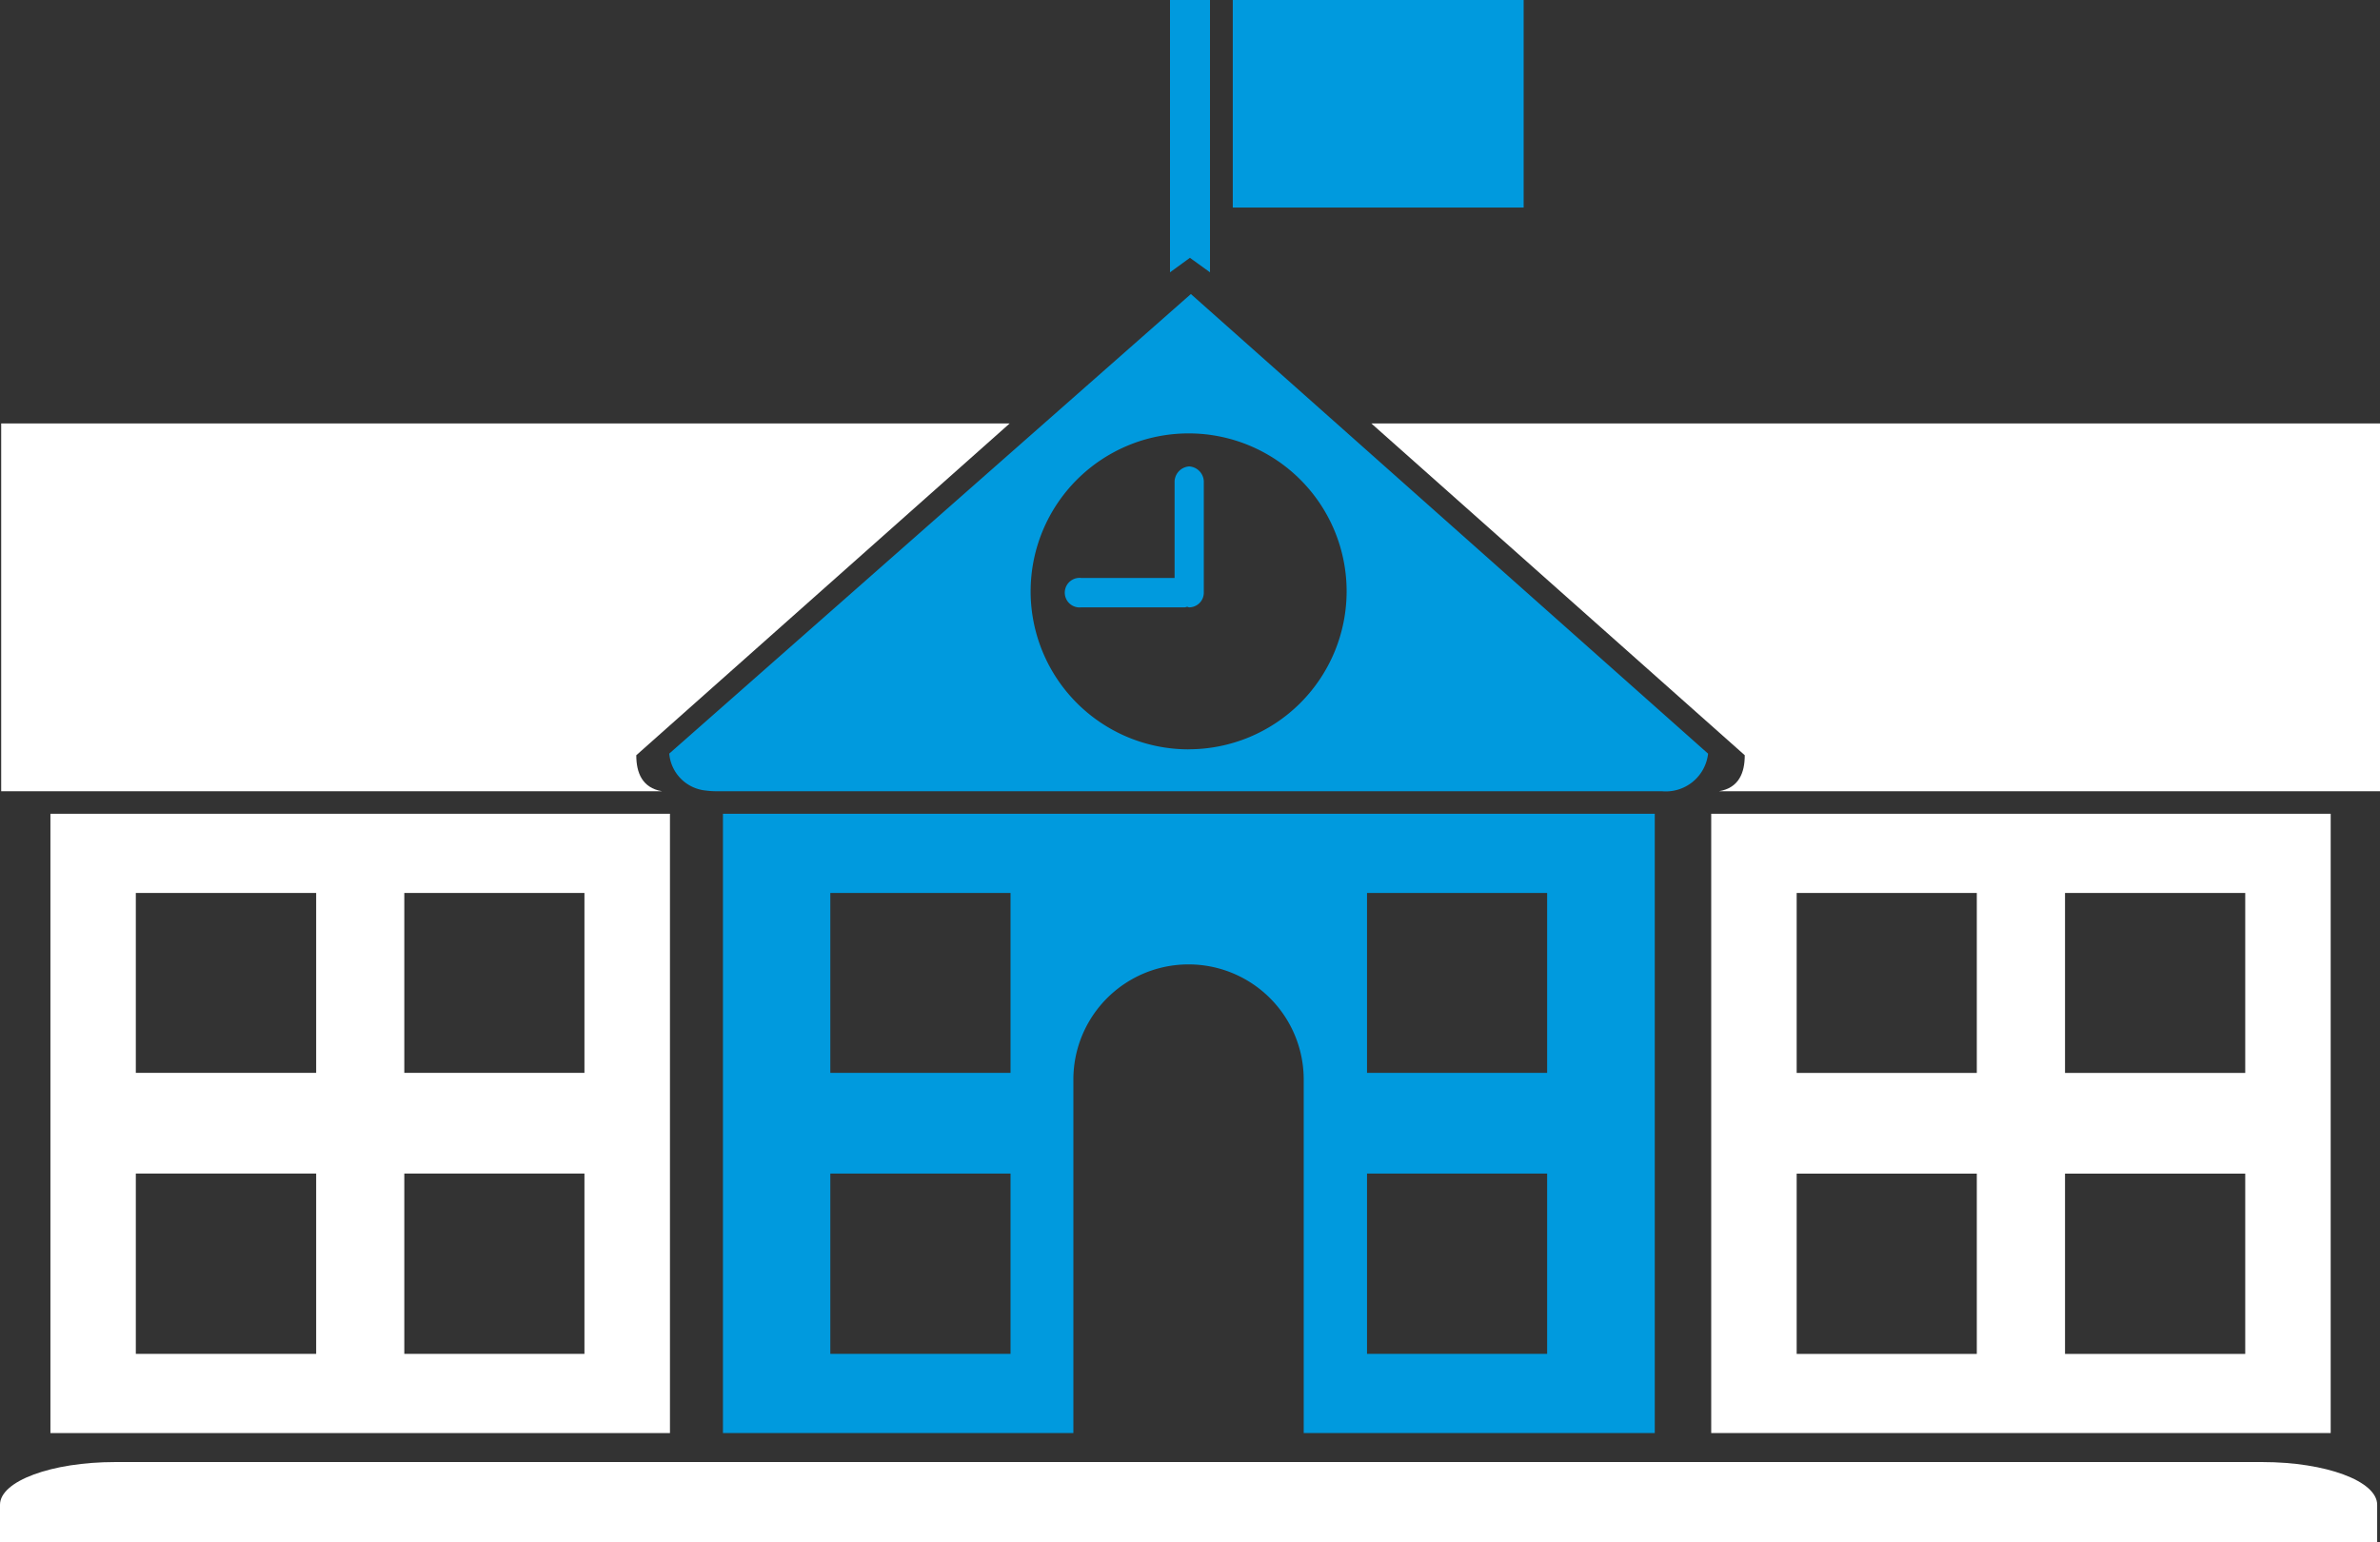 <svg xmlns="http://www.w3.org/2000/svg" width="158.358" height="102.626" viewBox="0 0 158.358 102.626">
  <rect x="0" y="0" width="158.358" height="102.626" fill="#333333" stroke="none"/>
  <g id="_360767_college_school_university_high_school_icon" data-name="360767_college_school_university_high school_icon" transform="translate(-0.5 -6.131)">
    <path id="Path_9122" data-name="Path 9122" d="M158.67,28.633c0-1.574-3.41-2.841-7.641-2.841H8.156C3.924,25.792.5,27.059.5,28.633v2.489H158.67Z" transform="translate(0 77.635)" fill="#fff"/>
    <path id="Path_9123" data-name="Path 9123" d="M1.178,17.074V58.287H42.4V17.074H1.178ZM18.86,53.016h-12v-12h12Zm0-18.7h-12V22.344h12Zm17.85,18.7H24.724v-12H36.71Zm0-18.7H24.724V22.344H36.71Z" transform="translate(2.677 43.211)" fill="#fff"/>
    <path id="Path_9124" data-name="Path 9124" d="M42.773,33.906,67.62,11.825H.516V36.3H44.48C43.174,36.074,42.773,35.084,42.773,33.906Z" transform="translate(0.063 22.484)" fill="#fff"/>
    <path id="Path_9125" data-name="Path 9125" d="M23.508,17.074V58.287H64.726V17.074H23.508ZM47.049,41.021H59.04v12H47.049Zm0-18.676H59.04V34.32H47.049ZM29.194,41.021H41.18v12H29.194v-12Zm0-18.676H41.18V34.32H29.194V22.344Z" transform="translate(90.851 43.211)" fill="#fff"/>
    <path id="Path_9126" data-name="Path 9126" d="M43.785,33.906,18.938,11.825H86.052V36.3H42.078C43.389,36.074,43.785,35.084,43.785,33.906Z" transform="translate(72.806 22.484)" fill="#fff"/>
    <path id="Path_9127" data-name="Path 9127" d="M72.222,17.074h-62V58.287H33.538V34.761a7.663,7.663,0,0,1,15.326,0V58.287H72.222V17.074ZM29.357,53.016H17.366v-12H29.357Zm0-18.7H17.366V22.344H29.357Zm35.7,18.7H53.076v-12H65.061v12Zm0-18.7H53.076V22.344H65.061V34.32Z" transform="translate(38.381 43.211)" fill="#009ade"/>
    <path id="Path_9128" data-name="Path 9128" d="M44.208,10.085,9.5,40.668a2.7,2.7,0,0,0,2.445,2.459,5.146,5.146,0,0,0,.628.045H75.548a2.83,2.83,0,0,0,3.073-2.5Zm-.158,30.3A10.513,10.513,0,1,1,54.571,29.865,10.519,10.519,0,0,1,44.05,40.381Z" transform="translate(35.53 15.613)" fill="#009ade"/>
    <path id="Path_9129" data-name="Path 9129" d="M23.086,12.4a1.04,1.04,0,0,0-.965,1.089v6.334H15.911a.984.984,0,1,0,0,1.955h6.9a.872.872,0,0,0,.134-.035c.059,0,.094.035.139.035a.977.977,0,0,0,.98-.97V13.493A1.035,1.035,0,0,0,23.086,12.4Z" transform="translate(56.533 24.77)" fill="#009ade"/>
    <path id="Path_9130" data-name="Path 9130" d="M18.893,24.253l-1.336-.965-1.326.965V6.131h2.662Z" transform="translate(62.117 0)" fill="#009ade"/>
    <rect id="Rectangle_2801" data-name="Rectangle 2801" width="19.354" height="13.812" transform="translate(82.525 6.131)" fill="#009ade"/>
  </g>
</svg>

